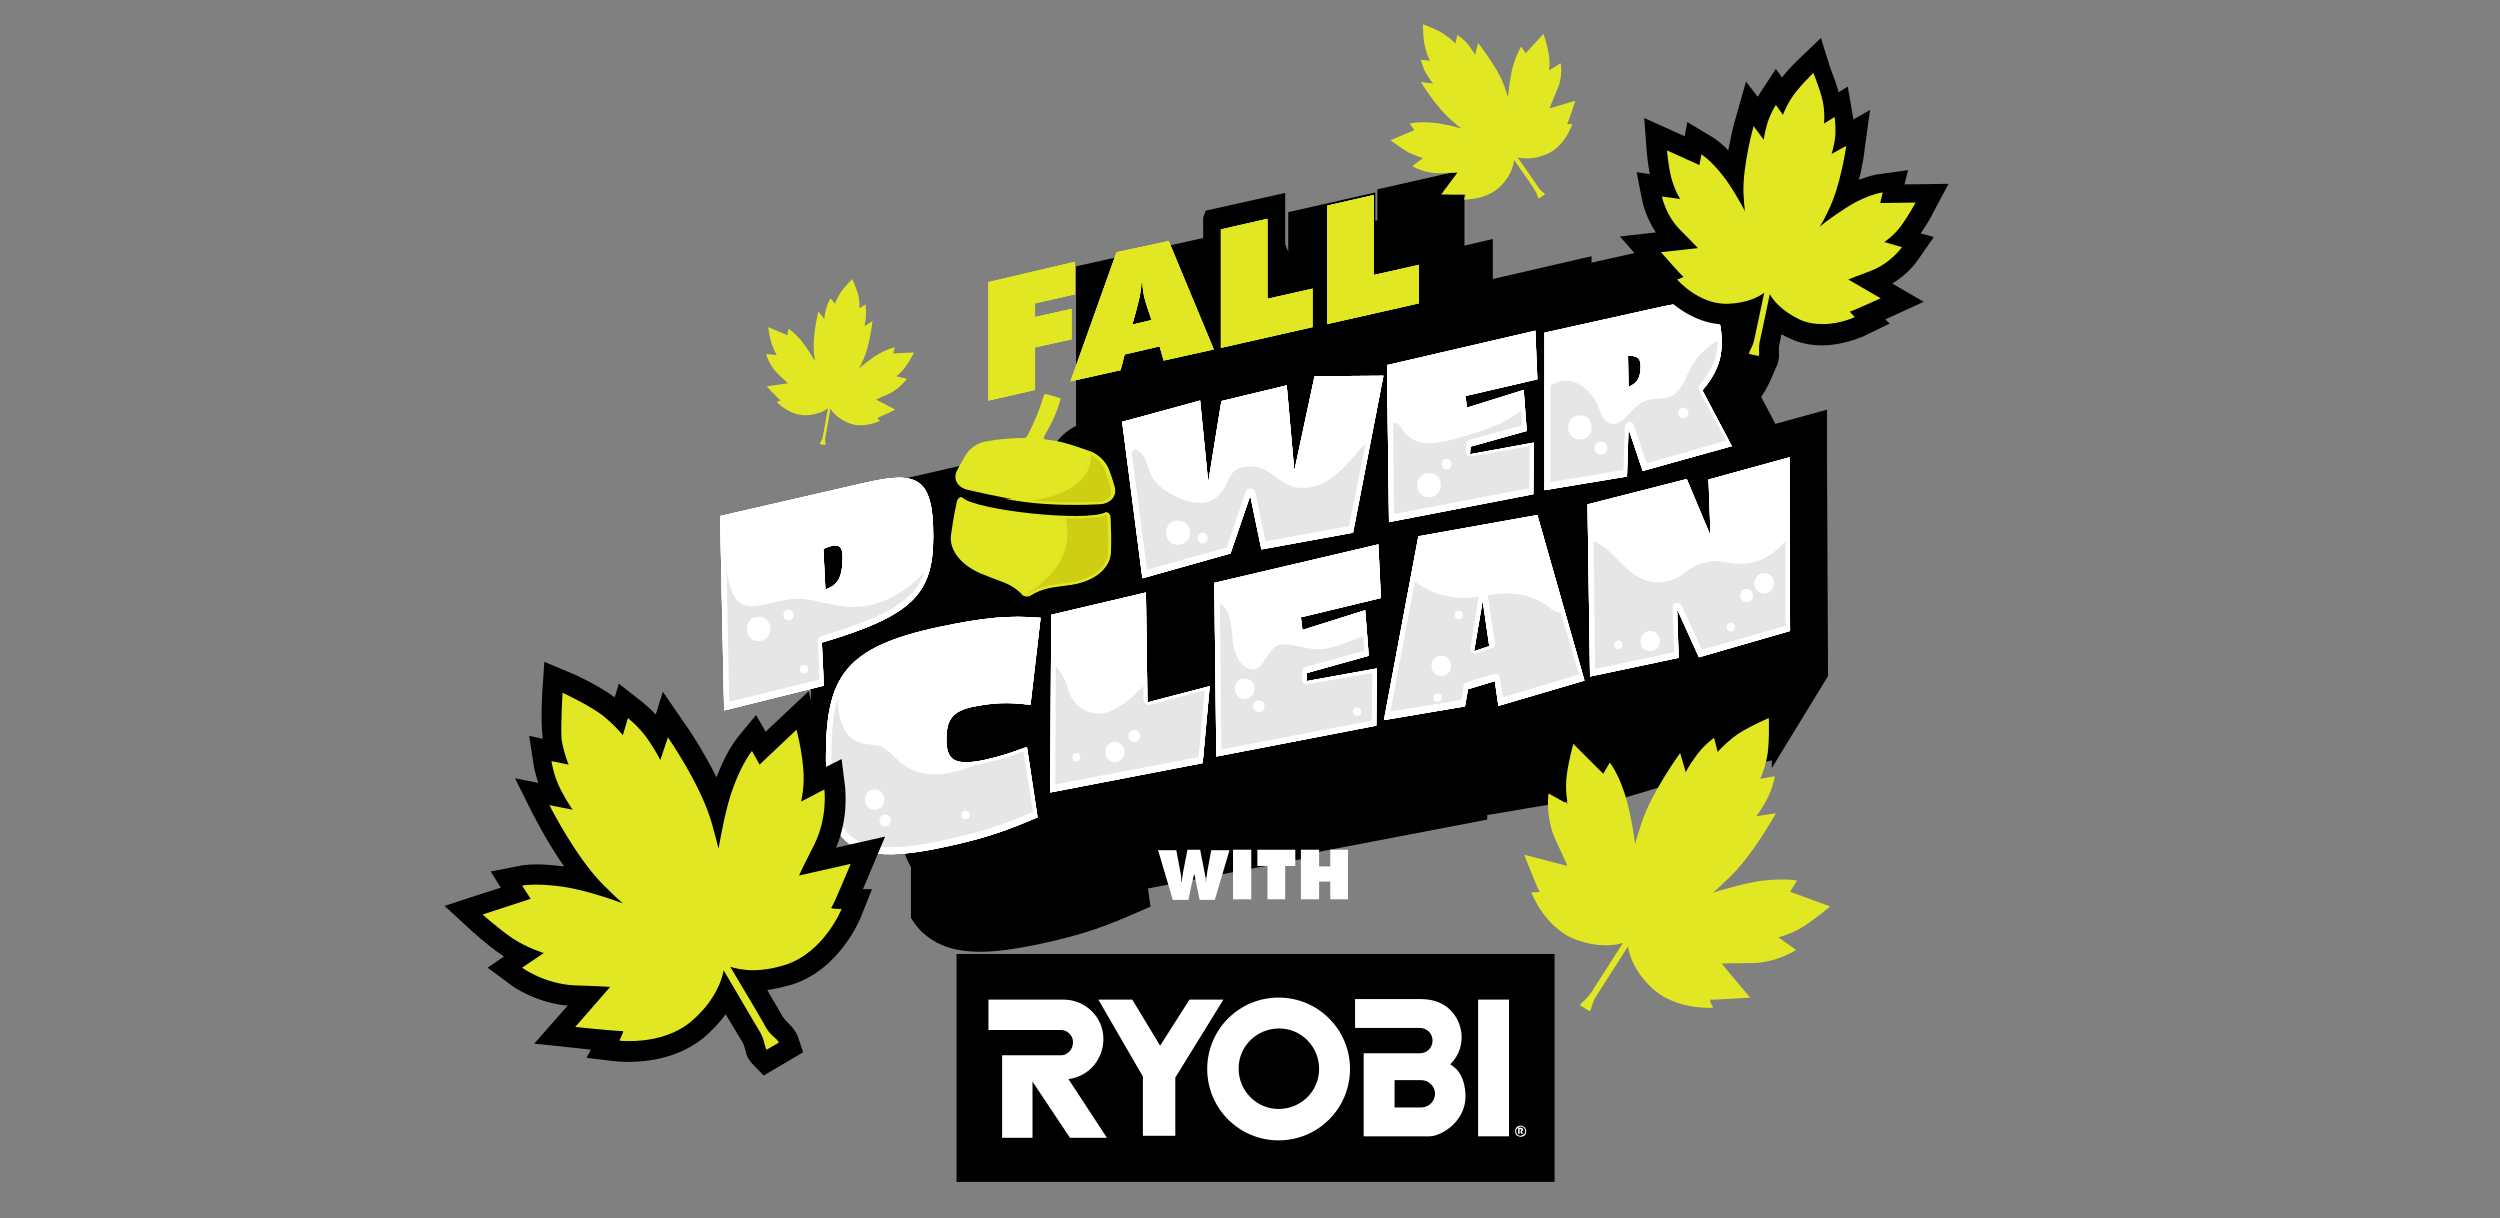 <?xml version="1.0" encoding="utf-8"?>
<!-- Generator: Adobe Illustrator 27.8.1, SVG Export Plug-In . SVG Version: 6.00 Build 0)  -->
<svg version="1.1" id="Layer_1" xmlns="http://www.w3.org/2000/svg" xmlns:xlink="http://www.w3.org/1999/xlink" x="0px" y="0px"
	 viewBox="0 0 493.7 240.6" style="enable-background:new 0 0 493.7 240.6;" xml:space="preserve">
<rect x="0" y="0" width="493.7" height="240.6" fill="#808080" stroke="none"/>
<style type="text/css">
	.st0{fill:#FFFFFF;}
	.st1{fill:#E1E723;}
	.st2{opacity:0.48;}
	.st3{fill:#CCCACC;}
	.st4{fill:none;}
	.st5{fill:#CECE15;}
	.st6{fill:#E0E621;}
</style>
<g id="Layer_1_00000098941773676498609100000018147647128769300624_">
</g>
<path d="M361,133.5L360.8,91l0,0v-0.1l0,0v-0.1l0,0v-0.1l0,0v-0.1l0,0v-0.1l0,0v-0.1l0,0v-0.1l0,0v-0.1l0,0v-0.1l0,0V90l0,0v-0.1
	l0,0v-0.1l0,0v-0.1l0,0v-0.1l0,0v-0.1l0,0v-0.1l0,0v-0.1l0,0v-0.1l0,0v-0.1l0,0V89l0,0v-0.1l0,0v-0.1l0,0v-0.1l0,0v-0.1l0,0v-0.1
	l0,0v-0.1l0,0v-0.1l0,0v-0.1l0,0v-0.1l0,0V88l0,0v-0.1l0,0v-0.1l0,0v-0.1l0,0v-0.1l0,0v-0.1l0,0v-0.1l0,0v-0.1l0,0v-0.1l0,0v-0.1
	l0,0V87l0,0v-0.1l0,0v-0.1l0,0v-0.1l0,0v-0.1l0,0v-0.1l0,0v-0.1l0,0v-0.1l0,0v-0.1l0,0v-0.1l0,0V86l0,0v-0.1l0,0v-0.1l0,0v-0.1l0,0
	v-0.1l0,0v-0.1l0,0v-0.1l0,0v-0.1l0,0v-0.1l0,0v-0.1l0,0V85l0,0v-0.1l0,0v-0.1l0,0v-0.1l0,0v-0.1l0,0v-0.1l0,0v-0.1l0,0v-0.1l0,0
	v-0.1l0,0v-0.1l0,0V84l0,0v-0.1l0,0v-0.1l0,0v-0.1l0,0v-0.1l0,0v-0.1l0,0v-0.1l0,0v-0.1l0,0v-0.1l0,0v-0.1l0,0V83l0,0v-0.1l0,0v-0.1
	l0,0v-0.1l0,0v-0.1l0,0v-0.1l0,0v-0.1l0,0v-0.1l0,0v-0.1l0,0v-0.1l0,0V82l0,0v-0.1l0,0v-0.1l0,0v-0.1l0,0v-0.1l0,0v-0.1l0,0v-0.1
	l0,0v-0.1l0,0v-0.1l0,0v-0.1l0,0V81l0,0v-0.1l-10.2,2.8l-2.8-5.3c2.1-3.1,3.1-6.2,3.1-9.7c0-2.5-0.2-5.4-1.7-7.8c0,0,0,0,0-0.1
	c0,0,0,0,0-0.1c0,0,0,0,0-0.1c0,0,0,0,0-0.1c0,0,0,0,0-0.1c0,0,0,0,0-0.1c0,0,0,0,0-0.1c0,0,0,0,0-0.1c0,0,0,0,0-0.1c0,0,0,0,0-0.1
	c0,0,0,0,0-0.1c0,0,0,0,0-0.1c0,0,0,0,0-0.1c0,0,0,0,0-0.1c0,0,0,0,0-0.1c0,0,0,0,0-0.1c0,0,0,0,0-0.1c0,0,0,0,0-0.1c0,0,0,0,0-0.1
	c0,0,0,0,0-0.1c0,0,0,0,0-0.1c0,0,0,0,0-0.1c0,0,0,0,0-0.1c0,0,0,0,0-0.1c0,0,0,0,0-0.1c0,0,0,0,0-0.1c0,0,0,0,0-0.1c0,0,0,0,0-0.1
	c0,0,0,0,0-0.1c0,0,0,0,0-0.1c0,0,0,0,0-0.1c0,0,0,0,0-0.1c0,0,0,0,0-0.1c0,0,0,0,0-0.1c0,0,0,0,0-0.1c0,0,0,0,0-0.1c0,0,0,0,0-0.1
	c0,0,0,0,0-0.1c0,0,0,0,0-0.1c0,0,0,0,0-0.1c0,0,0,0,0-0.1c0,0,0,0,0-0.1c0,0,0,0,0-0.1c0,0,0,0,0-0.1c0,0,0,0,0-0.1c0,0,0,0,0-0.1
	c0,0,0,0,0-0.1c0,0,0,0,0-0.1c0,0,0,0,0-0.1c0,0,0,0,0-0.1c0,0,0,0,0-0.1c0,0,0,0,0-0.1c0,0,0,0,0-0.1c0,0,0,0,0-0.1c0,0,0,0,0-0.1
	c0,0,0,0,0-0.1c0,0,0,0,0-0.1c0,0,0,0,0-0.1c0,0,0,0,0-0.1c0,0,0,0,0-0.1c0,0,0,0,0-0.1c0,0,0,0,0-0.1c0,0,0,0,0-0.1c0,0,0,0,0-0.1
	c0,0,0,0,0-0.1c0,0,0,0,0-0.1c0,0,0,0,0-0.1c0,0,0,0,0-0.1c0,0,0,0,0-0.1c0,0,0,0,0-0.1c0,0,0,0,0-0.1c0,0,0,0,0-0.1c0,0,0,0,0-0.1
	c0,0,0,0,0-0.1c0,0,0,0,0-0.1c0,0,0,0,0-0.1c0,0,0,0,0-0.1s0,0,0-0.1c0,0,0,0,0-0.1c0,0,0,0,0-0.1c0,0,0,0,0-0.1c0,0,0,0,0-0.1
	c0,0,0,0,0-0.1c0,0,0,0,0-0.1c0,0,0,0,0-0.1c0,0,0,0,0-0.1s0,0,0-0.1c0,0,0,0,0-0.1c0,0,0,0,0-0.1c0,0,0,0,0-0.1c0,0,0,0,0-0.1
	c0,0,0,0,0-0.1c0,0,0,0,0-0.1c0,0,0,0,0-0.1c0,0,0,0,0-0.1s0,0,0-0.1c0,0,0,0,0-0.1c0,0,0,0,0-0.1c0,0,0,0,0-0.1c0,0,0,0,0-0.1
	c-0.5-0.8-1.1-1.5-1.9-2.2c-3.6-2.9-8.7-2.2-13.3-1.2l-19.7,4.4l0,0l0,0v-0.1l0,0v-0.1l0,0v-0.1l0,0v-0.1l0,0v-0.1l0,0v-0.1l0,0
	v-0.1l0,0v-0.1l0,0V51l0,0v-0.1l0,0v-0.1l0,0v-0.1l0,0v-0.1l-19.5,4.5V43l0,0v-0.1l0,0v-0.1l0,0v-0.1l0,0v-0.1l0,0v-0.1l0,0v-0.1
	l0,0v-0.1l0,0v-0.1l0,0v-0.1l0,0V42l0,0v-0.1l0,0v-0.1l0,0v10.6l0,0v-0.1l0,0v-0.1l0,0v-0.1l0,0V52l0,0v-0.1l0,0v-0.1l0,0v-0.1l0,0
	v-0.1l0,0v-0.1l0,0v-0.1l0,0v-0.1l0,0v-0.1l0,0v-0.1l0,0V51l0,0v-0.1l0,0v-0.1l0,0v-0.1l0,0v0.7l0,0l0,0l0,0v-0.1l0,0v-0.1l0,0v-0.1
	l0,0V51l0,0v-0.1l0,0v-0.1l0,0v-0.1l0,0v-0.1l0,0v-0.1l0,0v-0.1l0,0v-0.1l0,0v-0.1l0,0v-0.1l0,0V50l0,0v-0.1l0,0v-0.1l0,0v-0.1l0,0
	v0.7l0,0l0,0l0,0v-0.1l0,0v-0.1l0,0v-0.1l0,0V50l0,0v-0.1l0,0v-0.1l0,0v-0.1l0,0v-0.1l0,0v-0.1l0,0v-0.1l0,0v-0.1l0,0v-0.1l0,0v-0.1
	l0,0V49l0,0v-0.1l0,0v-0.1l0,0v-0.1l0,0v0.7l0,0l0,0l0,0v-0.1l0,0v-0.1l0,0v-0.1l0,0V49l0,0v-0.1l0,0v-0.1l0,0v-0.1l0,0v-0.1l0,0
	v-0.1l0,0v-0.1l0,0v-0.1l0,0v-0.1l0,0v-0.1l0,0V48l0,0v-0.1l0,0v-0.1l0,0v-0.1l0,0v0.7l0,0l0,0l0,0v-0.1l0,0v-0.1l0,0v-0.1l0,0V48
	l0,0v-0.1l0,0v-0.1l0,0v-0.1l0,0v-0.1l0,0v-0.1l0,0v-0.1l0,0v-0.1l0,0v-0.1l-5.6,1.3v-9.7l0,0v-0.1l0,0v-0.1l0,0v-0.1l0,0v-0.1l0,0
	v-0.1l0,0v-0.1l0,0v-0.1l0,0V38l0,0v-0.1l0,0v-0.1l0,0v-0.1l0,0v-0.1l0,0v-0.1l0,0v-0.1l0,0v-0.1l0,0v1.1l0,0l0,0l0,0v-0.1l0,0v-0.1
	l0,0v-0.1l0,0V38l0,0v-0.1l0,0v-0.1l0,0v-0.1l0,0v-0.1l0,0v-0.1l0,0v-0.1l0,0v-0.1l0,0v-0.1l0,0v-0.1l0,0V37l0,0v-0.1l0,0v-0.1l0,0
	v-0.1l0,0v0.7l0,0l0,0l0,0v-0.1l0,0v-0.1l0,0v-0.1l0,0V37l0,0v-0.1l0,0v-0.1l0,0v-0.1l0,0v-0.1l0,0v-0.1l0,0v-0.1l0,0v-0.1l0,0v-0.1
	l0,0v-0.1l0,0V36l0,0v-0.1l0,0v-0.1l0,0v-0.1l0,0v0.7l0,0l0,0l0,0v-0.1l0,0v-0.1l0,0v-0.1l0,0V36l0,0v-0.1l0,0v-0.1l0,0v-0.1l0,0
	v-0.1l0,0v-0.1l0,0v-0.1l0,0v-0.1l0,0v-0.1l0,0v-0.1l0,0V35l0,0v-0.1l0,0v-0.1l0,0v-0.1l0,0v0.7l0,0v-0.1l0,0v-0.1l0,0v-0.1l0,0V35
	l0,0v-0.1l0,0v-0.1l0,0v-0.1l0,0v-0.1l0,0v-0.1l0,0v-0.1l0,0v-0.1l0,0v-0.1l0,0v-0.1l0,0V34l0,0v-0.1l0,0v-0.1l0,0v-0.1l0,0v0.7l0,0
	l0,0l0,0v-0.1l0,0v-0.1l0,0v-0.1l0,0V34l0,0v-0.1l0,0v-0.1l0,0v-0.1l0,0v-0.1l0,0v-0.1L272,37.4v6.1l-0.4,0.1l0,0v-0.1l0,0v-0.1l0,0
	v-0.1l0,0v-0.1l0,0v-0.1l0,0V43l0,0v-0.1l0,0v-0.1l0,0v-0.1l0,0v0.7l0,0l0,0l0,0v-0.1l0,0v-0.1l0,0v-0.1l0,0V43l0,0v-0.1l0,0v-0.1
	l0,0v-0.1l0,0v-0.1l0,0v-0.1l0,0v-0.1l0,0v-0.1l0,0v-0.1l0,0v-0.1l0,0V42l0,0v-0.1l0,0v-0.1l0,0v-0.1l0,0v0.7l0,0l0,0l0,0v-0.1l0,0
	v-0.1l0,0v-0.1l0,0V42l0,0v-0.1l0,0v-0.1l0,0v-0.1l0,0v-0.1l0,0v-0.1l0,0v-0.1l0,0v-0.1l0,0v-0.1l0,0v-0.1l0,0V41l0,0v-0.1l0,0v-0.1
	l0,0v-0.1l0,0v0.7l0,0l0,0l0,0v-0.1l0,0v-0.1l0,0v-0.1l0,0V41l0,0v-0.1l0,0v-0.1l0,0v-0.1l0,0v-0.1l0,0v-0.1l0,0v-0.1l0,0v-0.1l0,0
	v-0.1l0,0v-0.1l0,0V40l0,0v-0.1l0,0v-0.1l0,0v-0.1l0,0v0.7l0,0l0,0l0,0v-0.1l0,0v-0.1l0,0v-0.1l0,0V40l0,0v-0.1l0,0v-0.1l0,0v-0.1
	l0,0v-0.1l0,0v-0.1l0,0v-0.1l0,0v-0.1l0,0v-0.1l0,0v-0.1l0,0V39l0,0v-0.1l0,0v-0.1l0,0v-0.1l0,0v0.7l0,0l0,0l0,0v-0.1l0,0v-0.1l0,0
	v-0.1l0,0V39l0,0v-0.1l0,0v-0.1l0,0v-0.1l0,0v-0.1l0,0v-0.1l0,0v-0.1l0,0v-0.1l0,0v-0.1l0,0v-0.1l0,0V38l-17.2,3.9v7.8l-0.6-1.5l0,0
	v-0.1l0,0V48l0,0v-0.1l0,0v-0.1l0,0v-0.1l0,0v-0.1l0,0v-0.1l0,0v-0.1l0,0v-0.1l0,0v-0.1l0,0v-0.1l0,0V47l0,0v-0.1l0,0v-0.1l0,0v-0.1
	l0,0v-0.1l0,0v-0.1l0,0v-0.1l0,0v-0.1l0,0v-0.1l0,0v-0.1l0,0V46l0,0v-0.1l0,0v-0.1l0,0v-0.1l0,0v-0.1l0,0v-0.1l0,0v-0.1l0,0v-0.1
	l0,0v-0.1l0,0v-0.1l0,0V45l0,0v-0.1l0,0v-0.1l0,0v-0.1l0,0v-0.1l0,0v-0.1l0,0v-0.1l0,0v-0.1l0,0v-0.1l0,0v-0.1l0,0V44l0,0v-0.1l0,0
	v-0.1l0,0v-0.1l0,0v-0.1l0,0v-0.1l0,0v-0.1l0,0v-0.1l0,0v-0.1l0,0v-0.1l0,0V43l0,0v-0.1l0,0v-0.1l0,0v-0.1l0,0v-0.1l0,0v-0.1l0,0
	v-0.1l0,0v-0.1l0,0v-0.1l0,0v-0.1l0,0V42l0,0v-0.1l0,0v-0.1l0,0v-0.1l0,0v-0.1l0,0v-0.1l0,0v-0.1l0,0v-0.1l0,0v-0.1l0,0v-0.1l0,0V41
	l0,0v-0.1l0,0v-0.1l0,0v-0.1l0,0v-0.1l0,0v-0.1l0,0v-0.1l0,0v-0.1l0,0v-0.1l0,0v-0.1l0,0V40l0,0v-0.1l0,0v-0.1l0,0v-0.1l0,0v-0.1
	l0,0v-0.1l0,0v-0.1l0,0v-0.1l0,0v-0.1l0,0v-0.1l0,0V39l0,0v-0.1l0,0v-0.1l0,0v-0.1l0,0v-0.1l0,0v-0.1l0,0v-0.1l0,0v-0.1l0,0v-0.1
	l0,0v-0.1l-15.7,3.5l-0.5,1.4v-0.1l0,0v-0.1l0,0v-0.1l0,0v-0.1l0,0v-0.1l0,0v-0.1l0,0v-0.1l0,0v-0.1l0,0v-0.1l0,0V42l0,0v-0.1l0,0
	v-0.1l0,0v-0.1l0,0v-0.1l0,0v-0.1l0,0v-0.1l0,0v6l0,0l0,0l0,0v-0.1l0,0v-0.1l0,0v-0.1l0,0V47l-25.1,5.6v31.5
	c-1.8,0.9-3.4,2.3-4.4,4.1c-0.6,1.2-1,1.8-1.6,2.9c-0.3,0.6-0.5,1.2-0.7,1.8c-0.1-0.1-0.3-0.3-0.4-0.4c-3.8-3-9-2.1-14.5-0.8
	l-31.5,7.2l0.9,46.7l0,0v0.1l0,0v0.1l0,0v0.1l0,0v0.1l0,0v0.1l0,0v0.1l0,0v0.1l0,0v0.1l0,0v0.1l0,0v0.1l0,0v0.1l0,0v0.1l0,0v0.1l0,0
	v0.1l0,0v0.1l0,0v0.1l0,0v0.1l0,0v0.1l0,0v0.1l0,0v0.1l0,0v0.1l0,0v0.1l0,0v0.1l0,0v0.1l0,0v0.1l0,0v0.1l0,0v0.1l0,0v0.1l0,0v0.1
	l0,0v0.1l0,0v0.1l0,0v0.1l0,0v0.1l0,0v0.1l0,0v0.1l0,0v0.1l0,0v0.1l0,0v0.1l0,0v0.1l0,0v0.1l0,0v0.1l0,0v0.1l0,0v0.1l0,0v0.1l0,0
	v0.1l0,0v0.1l0,0v0.1l0,0v0.1l0,0v0.1l0,0v0.1l0,0v0.1l0,0v0.1l0,0v0.1l0,0v0.1l0,0v0.1l0,0v0.1l0,0v0.1l0,0v0.1l0,0v0.1l0,0v0.1
	l0,0v0.1l0,0v0.1l0,0v0.1l0,0v0.1l0,0v0.1l0,0v0.1l0,0v0.1l0,0v0.1l0,0v0.1l0,0v0.1l0,0v0.1l0,0v0.1l0,0v0.1l0,0v0.1l0,0v0.1l0,0
	v0.1l0,0v0.1l0,0v0.1l0,0v0.1l0,0v0.1l0,0v0.1l0,0v0.1l0,0v0.1l0,0v0.1l0,0v0.1l0,0v0.1l0,0v0.1l0,0v0.1l0,0v0.1l0,0v0.1l0,0v0.1
	l0,0v0.1l0,0v0.1l0,0v0.1l0,0v0.1l0,0v0.1l0,0v0.1l0,0v0.1l0,0v0.1l0,0v0.1l0,0v0.1l16.8-4.2c0,1-0.1,2.1-0.1,3.2
	c0,7.1,0.6,12.6,2.9,16.5c0,0,0,0,0,0.1c0,0,0,0,0,0.1c0,0,0,0,0,0.1c0,0,0,0,0,0.1c0,0,0,0,0,0.1c0,0,0,0,0,0.1c0,0,0,0,0,0.1
	c0,0,0,0,0,0.1c0,0,0,0,0,0.1c0,0,0,0,0,0.1c0,0,0,0,0,0.1c0,0,0,0,0,0.1c0,0,0,0,0,0.1c0,0,0,0,0,0.1c0,0,0,0,0,0.1c0,0,0,0,0,0.1
	c0,0,0,0,0,0.1c0,0,0,0,0,0.1c0,0,0,0,0,0.1c0,0,0,0,0,0.1c0,0,0,0,0,0.1c0,0,0,0,0,0.1c0,0,0,0,0,0.1c0,0,0,0,0,0.1c0,0,0,0,0,0.1
	c0,0,0,0,0,0.1c0,0,0,0,0,0.1c0,0,0,0,0,0.1c0,0,0,0,0,0.1c0,0,0,0,0,0.1c0,0,0,0,0,0.1c0,0,0,0,0,0.1c0,0,0,0,0,0.1c0,0,0,0,0,0.1
	c0,0,0,0,0,0.1c0,0,0,0,0,0.1c0,0,0,0,0,0.1c0,0,0,0,0,0.1c0,0,0,0,0,0.1c0,0,0,0,0,0.1c0,0,0,0,0,0.1c0,0,0,0,0,0.1c0,0,0,0,0,0.1
	c0,0,0,0,0,0.1c0,0,0,0,0,0.1c0,0,0,0,0,0.1c0,0,0,0,0,0.1c0,0,0,0,0,0.1c0,0,0,0,0,0.1c0,0,0,0,0,0.1c0,0,0,0,0,0.1c0,0,0,0,0,0.1
	c0,0,0,0,0,0.1s0,0,0,0.1c0,0,0,0,0,0.1c0,0,0,0,0,0.1c0,0,0,0,0,0.1c0,0,0,0,0,0.1c0,0,0,0,0,0.1c0,0,0,0,0,0.1c0,0,0,0,0,0.1
	c0,0,0,0,0,0.1s0,0,0,0.1c0,0,0,0,0,0.1c0,0,0,0,0,0.1c0,0,0,0,0,0.1c0,0,0,0,0,0.1c0,0,0,0,0,0.1c0,0,0,0,0,0.1c0,0,0,0,0,0.1
	c0,0,0,0,0,0.1s0,0,0,0.1c0,0,0,0,0,0.1c0,0,0,0,0,0.1c0,0,0,0,0,0.1c0,0,0,0,0,0.1c0,0,0,0,0,0.1c0,0,0,0,0,0.1c0,0,0,0,0,0.1
	c0,0,0,0,0,0.1s0,0,0,0.1c0,0,0,0,0,0.1c0,0,0,0,0,0.1c0,0,0,0,0,0.1c0,0,0,0,0,0.1c0,0,0,0,0,0.1c0,0,0,0,0,0.1c0,0,0,0,0,0.1
	c0,0,0,0,0,0.1s0,0,0,0.1c0,0,0,0,0,0.1c0,0,0,0,0,0.1c0,0,0,0,0,0.1c0,0,0,0,0,0.1c0,0,0,0,0,0.1c0,0,0,0,0,0.1c0,0,0,0,0,0.1
	c0,0,0,0,0,0.1c0,0,0,0,0,0.1c0,0,0,0,0,0.1c0.8,1.3,1.7,2.5,3,3.5c2.6,2.1,6,3.2,10.6,3.2c3.1,0,6.8-0.5,11.2-1.4
	c9.5-2,14-3.8,19.7-6.3l2.8-1.2l-0.5-3.6l32.4-6.2l0.1-0.8l34.5-6.6v-0.9l16-2.7l0,0l0,0v0.1l0,0v0.1l0,0v0.1l0,0v0.1l0,0v0.1l0,0
	v0.1l0,0v0.1l0,0v0.1l0,0v0.1l0,0v0.1l0,0v0.1l0,0v0.1l0,0v0.1l0,0v0.1l0,0v0.1l0,0v0.1l0,0v0.1l0,0v0.1l0,0v0.1l0,0v0.1l0,0v0.1
	l0,0v0.1l0,0v0.1l0,0v0.1l0,0v0.1l0,0v0.1l25.1-7.5l0,0l15.1-3.2l0,0l0,0v0.1l0,0v0.1l0,0v0.1l0,0v0.1l0,0v0.1l0,0v0.1l0,0v0.1l0,0
	v0.1l0,0v0.1l0,0v0.1l0,0v0.1l0,0v0.1l0,0v0.1l0,0v0.1l0,0v0.1L361,133.5z"/>
<g>
	<path class="st0" d="M162.3,126.9l0.4,8.5l-19.7,4.9l-0.8-38.4l28.3-6.5c10.5-2.4,13.8-1.5,13.8,10.6
		C184.3,117.3,180.2,121.6,162.3,126.9z M162.6,108.4l0.4,8c2.4-0.8,3.4-2.3,3.4-6.4C166.4,107.3,165.1,107.3,162.6,108.4z"/>
	<path class="st0" d="M267.2,105.2l-18.1,3.3l-2.2-10.6l-3.9,11.4l-17.4,4.9l-4-30.9l15.4-4.2l1.6,16.2l2.6-16.1l12.9-3.1l1.5,16.9
		l4-18.7l13.6-0.1L267.2,105.2z"/>
	<path class="st0" d="M289.4,78.2l0.3,2.3l11.2-3.5l0.6,8.1l-11.1,3.1l-0.1,1.5l12.6-2.3l-0.1,10.2l-28.5,5.5l-0.4-31l29.3-6.8
		l0.4,9.6L289.4,78.2z"/>
	<path class="st0" d="M324.4,93l-2.8-8.3l-0.3,9.4L305,96.8V65.7l23-5.1c9.9-2.2,12,0.4,12,7.2c0,3.3-1.1,6.1-3.8,9.3l5.8,11
		L324.4,93z M321.5,70.3l0.1,6.1c1.4-0.6,2.4-1.4,2.4-4.1C324,70.5,323,70.2,321.5,70.3z"/>
	<path class="st0" d="M203.5,139.2c-4.6-0.6-7.5-0.4-11.5,0.4c-4,0.9-5.1,2.6-5.1,6.4c0,4,1.4,5.3,7.4,4.1c3.6-0.8,5.5-1.5,8.5-2.6
		l2.1,13.9c-5.6,2.4-9.9,4.1-19,6c-19.9,4.2-22.8-1.8-22.8-17.8c0-15.9,3.6-21.8,22.4-25.8c9-1.9,13.9-2.3,20-1.8L203.5,139.2z"/>
	<path class="st0" d="M237.5,150.7l-30.1,5.8l0.2-35.1l18.7-4.4l0.3,21.7l12.3-3.2L237.5,150.7z"/>
	<path class="st0" d="M256.9,121.9l0.3,2.5l12.4-3.9l0.7,9l-12.2,3.4l-0.1,1.6l13.9-2.5l-0.1,11.3l-31.6,6.1l-0.4-34.3l32.4-7.6
		l0.5,10.6L256.9,121.9z"/>
	<path class="st0" d="M295.9,139.4l-0.7-4.9l-5.3,1.6l-0.6,3.4l-16,2.7l6.8-36.3l23.5-4.2l9.3,32.7L295.9,139.4z M292.8,118.6
		l-1.7,10l3-1L292.8,118.6z"/>
	<path class="st0" d="M335.5,129.8l-4.3-9.5l0.3,9.6l-17.5,3.7l-0.5-34l19.6-5l4.7,11.2l-0.4-11.1l16-4.4l0.1,34.3L335.5,129.8z"/>
</g>
<g>
	<path class="st0" d="M162.3,126.9l0.4,8.5l-19.7,4.9l-0.8-38.4l28.3-6.5c10.5-2.4,13.8-1.5,13.8,10.6
		C184.3,117.3,180.2,121.6,162.3,126.9z M162.6,108.4l0.4,8c2.4-0.8,3.4-2.3,3.4-6.4C166.4,107.3,165.1,107.3,162.6,108.4z"/>
	<path class="st0" d="M267.2,105.2l-18.1,3.3l-2.2-10.6l-3.9,11.4l-17.4,4.9l-4-30.9l15.4-4.2l1.6,16.2l2.6-16.1l12.9-3.1l1.5,16.9
		l4-18.7l13.6-0.1L267.2,105.2z"/>
	<path class="st0" d="M289.4,78.2l0.3,2.3l11.2-3.5l0.6,8.1l-11.1,3.1l-0.1,1.5l12.6-2.3l-0.1,10.2l-28.5,5.5l-0.4-31l29.3-6.8
		l0.4,9.6L289.4,78.2z"/>
	<path class="st0" d="M324.4,93l-2.8-8.3l-0.3,9.4L305,96.8V65.7l23-5.1c9.9-2.2,12,0.4,12,7.2c0,3.3-1.1,6.1-3.8,9.3l5.8,11
		L324.4,93z M321.5,70.3l0.1,6.1c1.4-0.6,2.4-1.4,2.4-4.1C324,70.5,323,70.2,321.5,70.3z"/>
	<path class="st0" d="M203.5,139.2c-4.6-0.6-7.5-0.4-11.5,0.4c-4,0.9-5.1,2.6-5.1,6.4c0,4,1.4,5.3,7.4,4.1c3.6-0.8,5.5-1.5,8.5-2.6
		l2.1,13.9c-5.6,2.4-9.9,4.1-19,6c-19.9,4.2-22.8-1.8-22.8-17.8c0-15.9,3.6-21.8,22.4-25.8c9-1.9,13.9-2.3,20-1.8L203.5,139.2z"/>
	<path class="st0" d="M237.5,150.7l-30.1,5.8l0.2-35.1l18.7-4.4l0.3,21.7l12.3-3.2L237.5,150.7z"/>
	<path class="st0" d="M256.9,121.9l0.3,2.5l12.4-3.9l0.7,9l-12.2,3.4l-0.1,1.6l13.9-2.5l-0.1,11.3l-31.6,6.1l-0.4-34.3l32.4-7.6
		l0.5,10.6L256.9,121.9z"/>
	<path class="st0" d="M295.9,139.4l-0.7-4.9l-5.3,1.6l-0.6,3.4l-16,2.7l6.8-36.3l23.5-4.2l9.3,32.7L295.9,139.4z M292.8,118.6
		l-1.7,10l3-1L292.8,118.6z"/>
	<path class="st0" d="M335.5,129.8l-4.3-9.5l0.3,9.6l-17.5,3.7l-0.5-34l19.6-5l4.7,11.2l-0.4-11.1l16-4.4l0.1,34.3L335.5,129.8z"/>
</g>
<g>
	<path class="st0" d="M162.3,126.9l0.4,8.5l-19.7,4.9l-0.8-38.4l28.3-6.5c10.5-2.4,13.8-1.5,13.8,10.6
		C184.3,117.3,180.2,121.6,162.3,126.9z M162.6,108.4l0.4,8c2.4-0.8,3.4-2.3,3.4-6.4C166.4,107.3,165.1,107.3,162.6,108.4z"/>
	<path class="st0" d="M267.2,105.2l-18.1,3.3l-2.2-10.6l-3.9,11.4l-17.4,4.9l-4-30.9l15.4-4.2l1.6,16.2l2.6-16.1l12.9-3.1l1.5,16.9
		l4-18.7l13.6-0.1L267.2,105.2z"/>
	<path class="st0" d="M289.4,78.2l0.3,2.3l11.2-3.5l0.6,8.1l-11.1,3.1l-0.1,1.5l12.6-2.3l-0.1,10.2l-28.5,5.5l-0.4-31l29.3-6.8
		l0.4,9.6L289.4,78.2z"/>
	<path class="st0" d="M324.4,93l-2.8-8.3l-0.3,9.4L305,96.8V65.7l23-5.1c9.9-2.2,12,0.4,12,7.2c0,3.3-1.1,6.1-3.8,9.3l5.8,11
		L324.4,93z M321.5,70.3l0.1,6.1c1.4-0.6,2.4-1.4,2.4-4.1C324,70.5,323,70.2,321.5,70.3z"/>
	<path class="st0" d="M203.5,139.2c-4.6-0.6-7.5-0.4-11.5,0.4c-4,0.9-5.1,2.6-5.1,6.4c0,4,1.4,5.3,7.4,4.1c3.6-0.8,5.5-1.5,8.5-2.6
		l2.1,13.9c-5.6,2.4-9.9,4.1-19,6c-19.9,4.2-22.8-1.8-22.8-17.8c0-15.9,3.6-21.8,22.4-25.8c9-1.9,13.9-2.3,20-1.8L203.5,139.2z"/>
	<path class="st0" d="M237.5,150.7l-30.1,5.8l0.2-35.1l18.7-4.4l0.3,21.7l12.3-3.2L237.5,150.7z"/>
	<path class="st0" d="M256.9,121.9l0.3,2.5l12.4-3.9l0.7,9l-12.2,3.4l-0.1,1.6l13.9-2.5l-0.1,11.3l-31.6,6.1l-0.4-34.3l32.4-7.6
		l0.5,10.6L256.9,121.9z"/>
	<path class="st0" d="M295.9,139.4l-0.7-4.9l-5.3,1.6l-0.6,3.4l-16,2.7l6.8-36.3l23.5-4.2l9.3,32.7L295.9,139.4z M292.8,118.6
		l-1.7,10l3-1L292.8,118.6z"/>
	<path class="st0" d="M335.5,129.8l-4.3-9.5l0.3,9.6l-17.5,3.7l-0.5-34l19.6-5l4.7,11.2l-0.4-11.1l16-4.4l0.1,34.3L335.5,129.8z"/>
</g>
<g>
	<path class="st0" d="M162.3,126.9l0.4,8.5l-19.7,4.9l-0.8-38.4l28.3-6.5c10.5-2.4,13.8-1.5,13.8,10.6
		C184.3,117.3,180.2,121.6,162.3,126.9z M162.6,108.4l0.4,8c2.4-0.8,3.4-2.3,3.4-6.4C166.4,107.3,165.1,107.3,162.6,108.4z"/>
	<path class="st0" d="M267.2,105.2l-18.1,3.3l-2.2-10.6l-3.9,11.4l-17.4,4.9l-4-30.9l15.4-4.2l1.6,16.2l2.6-16.1l12.9-3.1l1.5,16.9
		l4-18.7l13.6-0.1L267.2,105.2z"/>
	<path class="st0" d="M289.4,78.2l0.3,2.3l11.2-3.5l0.6,8.1l-11.1,3.1l-0.1,1.5l12.6-2.3l-0.1,10.2l-28.5,5.5l-0.4-31l29.3-6.8
		l0.4,9.6L289.4,78.2z"/>
	<path class="st0" d="M324.4,93l-2.8-8.3l-0.3,9.4L305,96.8V65.7l23-5.1c9.9-2.2,12,0.4,12,7.2c0,3.3-1.1,6.1-3.8,9.3l5.8,11
		L324.4,93z M321.5,70.3l0.1,6.1c1.4-0.6,2.4-1.4,2.4-4.1C324,70.5,323,70.2,321.5,70.3z"/>
	<path class="st0" d="M203.5,139.2c-4.6-0.6-7.5-0.4-11.5,0.4c-4,0.9-5.1,2.6-5.1,6.4c0,4,1.4,5.3,7.4,4.1c3.6-0.8,5.5-1.5,8.5-2.6
		l2.1,13.9c-5.6,2.4-9.9,4.1-19,6c-19.9,4.2-22.8-1.8-22.8-17.8c0-15.9,3.6-21.8,22.4-25.8c9-1.9,13.9-2.3,20-1.8L203.5,139.2z"/>
	<path class="st0" d="M237.5,150.7l-30.1,5.8l0.2-35.1l18.7-4.4l0.3,21.7l12.3-3.2L237.5,150.7z"/>
	<path class="st0" d="M256.9,121.9l0.3,2.5l12.4-3.9l0.7,9l-12.2,3.4l-0.1,1.6l13.9-2.5l-0.1,11.3l-31.6,6.1l-0.4-34.3l32.4-7.6
		l0.5,10.6L256.9,121.9z"/>
	<path class="st0" d="M295.9,139.4l-0.7-4.9l-5.3,1.6l-0.6,3.4l-16,2.7l6.8-36.3l23.5-4.2l9.3,32.7L295.9,139.4z M292.8,118.6
		l-1.7,10l3-1L292.8,118.6z"/>
	<path class="st0" d="M335.5,129.8l-4.3-9.5l0.3,9.6l-17.5,3.7l-0.5-34l19.6-5l4.7,11.2l-0.4-11.1l16-4.4l0.1,34.3L335.5,129.8z"/>
</g>
<g>
	<path class="st1" d="M212.3,51.7v6.4l-7.9,1.8v2.7l7.2-1.6v6l-7.2,1.6V77l-9.2,2.1V55.7L212.3,51.7z"/>
	<path class="st1" d="M230.8,47.6l8.9,21.4l-9.9,2.2l-0.8-2.8l-6.9,1.6l-0.8,3.1l-9.9,2.2l9.1-25.5L230.8,47.6z M226.6,60.8
		c-0.4-1.2-0.9-2.7-1-4.9h-0.2c-0.1,2.3-0.7,4.1-1,5.4l-0.8,2.8l3.8-0.9L226.6,60.8z"/>
	<path class="st1" d="M250.3,43.2V59l8.9-2v7.6l-18.1,4.1V45.3L250.3,43.2z"/>
	<path class="st1" d="M271.3,38.5v15.8l8.9-2v7.6L262.1,64V40.6L271.3,38.5z"/>
</g>
<g class="st2">
	<path class="st3" d="M177.6,117.1c-9.4,5.8-15.3,0.5-21.2,1.2c-6.2,0.8-10.2,3.7-12.1-2.2c-0.4-1.1-0.6-2.3-0.8-3.4l0.5,25.9
		l17.8-4.4l-0.3-7.7c0-0.4,0.3-0.8,0.7-0.9c13.3-3.9,18.6-7.3,20.4-12.8C181.2,114.5,179.5,116,177.6,117.1z M149.8,126.6
		c-3.1,0-3.1-4.8,0-4.8C152.9,121.8,152.9,126.6,149.8,126.6z M155.7,122.5c-1.3,0-1.3-2.1,0-2.1
		C157.1,120.4,157.1,122.5,155.7,122.5z M158.8,133c-1.1,0-1.1-1.7,0-1.7C159.9,131.4,159.9,133,158.8,133z"/>
	<path class="st3" d="M256.3,96.3c-3.4-0.3-5.6-4.2-9-4.2c-5.8-0.1-3.8,4-7.5,6.4c-3.7,2.5-10.7-1.4-12.3-4.3
		c-1.1-2.1-1.2-5-3.5-5.5c-0.2,0.2-0.3,0.4-0.5,0.7l3,23.1l15.8-4.4l3.7-11c0.1-0.4,0.5-0.6,0.9-0.6c0,0,0,0,0.1,0
		c0.4,0,0.8,0.3,0.9,0.7l2,9.7l16.5-3l3.3-16.4C266.4,90.9,262.9,96.9,256.3,96.3z M232.6,107.6c-3.1,0-3.1-4.8,0-4.8
		C235.8,102.8,235.8,107.6,232.6,107.6z M237.5,107.3c-1.3,0-1.3-2.1,0-2.1C238.8,105.2,238.8,107.3,237.5,107.3z"/>
	<path class="st3" d="M290.6,90.1c-0.1,0-0.1,0-0.2,0c-0.2,0-0.5-0.1-0.6-0.2c-0.2-0.2-0.3-0.5-0.3-0.8l0.1-1.5
		c0-0.4,0.3-0.7,0.7-0.8l10.3-2.8l-0.2-2.9c-3.6,2.9-8.3,4.2-12.8,5.5c-2.3,0.6-4.8,1.3-7.2,0.7c-1.6-0.4-3-1.5-3.7-2.9
		c-0.3-0.6-0.9-0.9-1.6-0.9l0.2,18l26.7-5.1l0.1-8.3L290.6,90.1z M282.2,98.2c-3.1,0-3.1-4.8,0-4.8S285.3,98.2,282.2,98.2z
		 M285.7,92.7c-1.3,0-1.3-2.1,0-2.1C287,90.6,287,92.7,285.7,92.7z"/>
	<path class="st3" d="M335.5,77c-0.2-0.3-0.1-0.7,0.1-1c2.6-3,3.6-5.5,3.6-8.7c-2.2,1.2-4.1,3.1-5.3,5.3c-1.1,2.1-1.8,4.7-4,5.7
		c-1.7,0.7-3.7,0.2-5.3,1c-2.6,1.2-4.3,5.4-6.9,4.2c-1.2-0.5-1.6-1.9-2-3.1c-1.2-2.9-3.9-5.5-7-5.2c-0.9,0.1-1.7,0.4-2.5,0.9v19.1
		l14.4-2.4l0.3-8.6c0-0.5,0.4-0.8,0.8-0.9h0.1c0.4,0,0.8,0.3,0.9,0.7l2.5,7.5l15.7-4.5L335.5,77z M312,86.8c-3.1,0-3.1-4.8,0-4.8
		C315.1,82,315.1,86.8,312,86.8z M316.1,89.8c-1.6,0-1.6-2.6,0-2.6C317.8,87.3,317.8,89.8,316.1,89.8z M332.4,82.6
		c-1.3,0-1.3-2.1,0-2.1C333.8,80.6,333.8,82.6,332.4,82.6z"/>
	<path class="st3" d="M202.1,148.4c-2.4,0.9-4.4,1.6-7.6,2.3c-0.7,0.2-1.3,0.3-1.9,0.3c-0.4,0.2-0.8,0.4-1.2,0.5
		c-4.3,1.8-9.7,2.2-13.3-0.7c-1.4-1.1-2.4-2.6-4-3.3c-1.4-0.6-3.1-0.4-4.5-0.9c-3.2-1.2-4.1-5.1-4.2-8.7c-0.9,3.1-1.2,6.8-1.2,11.3
		c0,12.5,1.7,18.1,11.6,18.1c2.7,0,6-0.4,10.1-1.3c8.7-1.8,13-3.5,18.1-5.7L202.1,148.4z M172.7,155.9c2.6,0,2.6,4,0,4
		C170.2,159.8,170.2,155.9,172.7,155.9z M174.8,163.2c-1.5,0-1.5-2.3,0-2.3C176.3,160.8,176.3,163.2,174.8,163.2z M190.7,161.8
		c-1.1,0-1.1-1.7,0-1.7S191.8,161.8,190.7,161.8z"/>
	<path class="st3" d="M227,139.2c-0.1,0-0.2,0-0.2,0c-0.2,0-0.4-0.1-0.6-0.2c-0.2-0.2-0.4-0.5-0.4-0.7v-2.8
		c-0.7,0.7-1.5,1.5-2.3,2.2c-1.1,1-2.3,1.8-3.7,2.5c-3.6,1.9-7.8-0.2-8.9-4.1c-0.4-1.7-1.2-3.2-2.4-4.5l-0.1,23.3l28.3-5.4l1.2-13.2
		L227,139.2z M212.6,150.4c-1.1,0-1.1-1.7,0-1.7C213.6,148.7,213.6,150.4,212.6,150.4z M220.2,150.5c-2.6,0-2.6-4,0-4
		C222.7,146.5,222.7,150.5,220.2,150.5z M224,146.5c-1.5,0-1.5-2.3,0-2.3S225.5,146.5,224,146.5z"/>
	<path class="st3" d="M258.2,135.1c-0.1,0-0.1,0-0.2,0c-0.2,0-0.5-0.1-0.6-0.2c-0.2-0.2-0.3-0.5-0.3-0.8l0.1-1.6
		c0-0.4,0.3-0.7,0.7-0.8l11.5-3.2l-0.2-2.9c-2.9,1.1-5,2.2-8.2,2.6c-2.5,0.3-6-1.4-8.5-0.8c-2,0.5-3.1,5.1-5.2,4.8
		c-2.6-0.3-3.7-3.5-3.9-6.1s-0.4-5.6-2.5-7l0.3,28.9l29.7-5.7l0.1-9.4L258.2,135.1z M245.8,138c-2.6,0-2.6-4,0-4
		S248.4,138,245.8,138z M248.6,140.6c-1.5,0-1.5-2.3,0-2.3S250.1,140.6,248.6,140.6z M268,141.4c-1.1,0-1.1-1.7,0-1.7
		C269.1,139.7,269.1,141.4,268,141.4z"/>
	<path class="st3" d="M308.3,121.1c-0.2,0-0.5-0.1-0.7-0.2c-0.6-0.2-1.2-0.5-1.7-1c-3.6-2.8-7.9-3.1-12.2-2.3
		c0.1,0.1,0.1,0.2,0.2,0.4l1.3,9c0.1,0.5-0.2,0.9-0.6,1l-3,1c-0.1,0-0.2,0-0.3,0c-0.2,0-0.4-0.1-0.6-0.2c-0.3-0.2-0.4-0.5-0.3-0.9
		l1.6-10c0,0,0,0,0-0.1c-4.4,0.8-8.8-0.2-12.4-2.8c-0.1,0-0.1-0.1-0.2-0.1l-4.8,25.6l14-2.3l0.4-2.7c0.1-0.4,0.3-0.7,0.7-0.8
		l5.3-1.6c0.1,0,0.2,0,0.3,0c0.2,0,0.4,0,0.5,0.1c0.2,0.2,0.4,0.4,0.4,0.7l0.6,3.8l15-4.5L308.3,121.1z M283.9,138.6
		c-1.1,0-1.1-1.7,0-1.7S285,138.6,283.9,138.6z M284.6,133.5c-2.6,0-2.5-4,0-4C287.2,129.5,287.2,133.5,284.6,133.5z M288.1,122.3
		c-1.1,0-1.1-1.7,0-1.7S289.2,122.3,288.1,122.3z"/>
	<path class="st3" d="M352.6,106.8c-3.8,4.6-8,5-12,4.2c-2.8-0.6-5.6,0.3-7.9,2.1c-2.4,1.9-5.7,2.5-8.5,1.2
		c-3.7-1.7-5.9-6.1-9.5-7.4l0.3,25.2l15.6-3.3l-0.3-8.9c0-0.4,0.3-0.8,0.7-0.9c0.1,0,0.1,0,0.2,0c0.4,0,0.7,0.2,0.9,0.6l4,8.7
		l16.5-4.7L352.6,106.8z M319.6,128.2c-1.1,0-1.1-1.7,0-1.7C320.7,126.5,320.7,128.2,319.6,128.2z M325.9,128.6c-2.6,0-2.5-4,0-4
		C328.4,124.7,328.4,128.6,325.9,128.6z M341.8,124.7c-1.1,0-1.1-1.7,0-1.7S342.9,124.7,341.8,124.7z M344.9,118.9
		c-1.7,0-1.7-2.6,0-2.6S346.6,118.9,344.9,118.9z M348.4,117.2c-2.6,0-2.6-4,0-4S350.9,117.2,348.4,117.2z"/>
</g>
<g>
	<path class="st1" d="M308.2,12.5l-2.3,1.4c0,0,0.3-1.6-0.1-3.5c-0.3-1.8-1-3.7-1-3.7l-3.5,3.8l-0.9-1.3c0,0-0.8,1.2-1.6,3.8
		c-0.6,2.1-0.9,5.1-1,6.2c-0.1-0.4-0.4-1.2-0.8-2.4c-1.4-3.7-5.1-8.3-5.1-8.3l-0.6,2.3c0,0-0.4-0.7-1.3-1.9c-0.9-1.2-2.2-2-2.2-2
		l-0.4,1.7c0,0-0.6-0.7-2-1.7c-1.3-1-4.4-2.1-4.4-2.1s0,3.2,0.5,4.8c0.4,1.6,0.9,2.4,0.9,2.4l-1.8-0.2c0,0,0.3,1.5,1.1,2.8
		c0.8,1.3,1.3,1.9,1.3,1.9l-2.4-0.3c0,0,3,5,6.1,7.6c1,0.9,1.6,1.4,2,1.6c-1.1-0.3-4-1.1-6.2-1.2c-2.7-0.2-4.1,0.2-4.1,0.2l0.9,1.3
		l-4.7,2c0,0,1.6,1.2,3.2,2.2c1.6,0.9,3.2,1.3,3.2,1.3l-2.1,1.6c0,0,2.4,1.5,5.5,1.4s3.4-0.1,3.4-0.1l-3.2,4.3c0,0,4.5,0.1,4.8,0
		c0.2-0.1-0.3,1-0.3,1s4.6,0.2,7.4-2.8c2-2.1,2.4-4.1,2.5-5c2.1,3,3.8,5.4,4,5.8c0.4,0.6,0.6,1.2,0.7,1.5c0.1,0.2,0.2,0.3,0.2,0.3
		l1.2-0.8c0,0,0-0.1-0.2-0.3c-0.3-0.2-0.8-0.6-1.2-1.2c-0.2-0.4-1.9-2.8-4-5.8c0.9,0.2,2.9,0.5,5.6-0.6c3.8-1.5,5.2-6,5.2-6
		s-1.2,0.1-1-0.1c0.2-0.2,1.6-4.5,1.6-4.5l-5.1,1.5c0,0,0.1-0.3,1.3-3.2C308.8,15.2,308.2,12.5,308.2,12.5z"/>
</g>
<g>
	<path class="st1" d="M179.1,74.8l-2.1-0.5c0,0,1.1-0.8,1.9-2c0.9-1.2,1.6-2.7,1.6-2.7l-4.1,0.2l0.3-1.2c0,0-1.2,0.2-3,1.2
		c-1.5,0.8-3.4,2.4-4.1,3c0.2-0.3,0.5-0.9,0.9-1.8c1.3-2.9,1.8-7.6,1.8-7.6l-1.6,1c0,0,0.2-0.6,0.3-1.9c0.1-1.2-0.1-2.4-0.1-2.4
		l-1.2,0.8c0,0,0.1-0.8-0.1-2.1c-0.2-1.3-1.3-3.7-1.3-3.7s-1.8,1.8-2.5,3s-0.9,1.9-0.9,1.9l-0.9-1.1c0,0-0.6,1-0.9,2.2
		s-0.3,1.9-0.3,1.9l-1.2-1.5c0,0-1.1,4.6-0.9,7.8c0.1,1.1,0.2,1.7,0.2,2c-0.4-0.8-1.7-2.9-2.8-4.2c-1.4-1.6-2.4-2.2-2.4-2.2
		l-0.2,1.3l-3.8-1.6c0,0,0.2,1.6,0.6,3c0.4,1.4,1.1,2.5,1.1,2.5l-2.1-0.2c0,0,0.5,2.2,2.3,3.9s2,1.9,2,1.9l-4.2,0.6
		c0,0,2.5,2.7,2.7,2.7s-0.7,0.4-0.7,0.4s2.5,2.7,5.8,2.6c2.3-0.1,3.7-0.9,4.3-1.4c-0.5,2.9-0.9,5.2-1,5.5c-0.1,0.6-0.3,1-0.5,1.3
		c-0.1,0.2-0.1,0.3-0.1,0.3l1.1,0.2c0,0,0-0.1,0-0.3c0-0.3-0.1-0.8,0-1.4c0.1-0.3,0.5-2.7,1-5.5c0.4,0.7,1.4,1.9,3.5,2.8
		c3,1.3,6.3-0.4,6.3-0.4s-0.7-0.6-0.5-0.6s3.5-1.6,3.5-1.6l-3.8-2c0,0,0.2-0.1,2.5-1.1C177.8,76.7,179.1,74.8,179.1,74.8z"/>
</g>
<g>
	<path class="st0" d="M235.4,174.3l-0.7,3.4h-3.1l-2.9-9.8h3.6l0.8,4.3c0.1,0.4,0.2,1.1,0.2,1.9h0.1c0-0.8,0.2-1.3,0.2-1.7l0.9-4.6
		h2.5l0.9,4.6c0.1,0.4,0.2,0.9,0.2,1.7h0.1c0-0.9,0.2-1.5,0.2-1.9l0.8-4.3h3.6l-2.9,9.8h-3l-0.7-3.4c-0.1-0.4-0.2-1-0.3-1.6h-0.1
		C235.7,173.3,235.5,173.9,235.4,174.3z"/>
	<path class="st0" d="M247.1,167.8v9.8h-3.6v-9.8H247.1z"/>
	<path class="st0" d="M248.3,171v-3.2h7.5v3.2h-2v6.6h-3.5V171H248.3z"/>
	<path class="st0" d="M260.5,167.8v3.3h2.2v-3.3h3.5v9.8h-3.5v-3.5h-2.2v3.5h-3.6v-9.8H260.5z"/>
</g>
<g id="RYOBI_00000096025313788999771820000017242410130771387026_">
	<g id="Layer_2_00000094581210918138957650000007978682619377213313_">
		<g id="Layer_1-2_00000090263065704782827890000004065487442152636820_">
			<rect x="188.9" y="188.4" width="118.1" height="45"/>
			<rect x="188.9" y="188.4" class="st4" width="118.1" height="45"/>
			<polygon class="st0" points="234.9,197.4 229.1,206.5 223.6,197.4 216.9,197.4 225.7,212.6 225.7,224.3 232.1,224.3 232.1,212.8 
				241.6,197.4 			"/>
			<rect x="291.9" y="197.4" class="st0" width="6.1" height="27"/>
			<path class="st0" d="M252.5,219c-4.4,0-7.9-3.6-7.9-8s3.6-7.9,8-7.9c4.4,0,7.9,3.6,7.9,8S256.9,219,252.5,219 M252.5,197
				c-7.8,0-14.1,6.3-14.1,14.1s6.3,14.1,14.1,14.1s14.1-6.3,14.1-14.1l0,0C266.6,203.3,260.3,197,252.5,197"/>
			<path class="st0" d="M280.6,218.7h-5.2v-5.4h5.2c1.5,0,2.7,1.1,2.8,2.6c0,1.5-1.1,2.7-2.6,2.8
				C280.7,218.7,280.7,218.7,280.6,218.7 M286.4,210.2c1.8-1.8,2.6-4.3,2.1-6.8s-2.5-6-7.7-6.1h-13.2v5.7h12.8
				c1.4,0,2.5,1.1,2.5,2.5s-1.1,2.5-2.5,2.5h-11.1v16.4h11.1c1.1,0,2.2,0.1,3.1-0.2c2.9-0.9,5.9-3.8,5.9-7.6c0-0.2,0-0.5,0-0.7
				C289.2,213.2,288.3,211.3,286.4,210.2"/>
			<path class="st0" d="M210,197.4c4.3,0,7.9,3.4,7.9,7.8c0,4-2.9,7.4-6.9,7.9l0,0l7.6,11.6h-7.3l-7.4-11.1v11.1h-6v-16.3h11.6
				c1.4,0,2.4-1.2,2.4-2.6c0-1.3-1.1-2.4-2.4-2.4h-14.3v-6h14.6H210"/>
			<rect x="188.9" y="188.4" class="st4" width="118.1" height="45"/>
			<path class="st0" d="M300.1,223.3V223h0.1c0.2,0,0.2,0,0.2,0.2s-0.1,0.2-0.2,0.2h-0.1V223.3z M299.8,223.9h0.3v-0.5h0.1l0.2,0.5
				h0.4l-0.3-0.5c0.1,0,0.3-0.2,0.3-0.3c0-0.2-0.2-0.4-0.5-0.4h-0.5V223.9z M300.3,224.3c-0.5,0-0.9-0.4-0.9-0.9
				c0-0.2,0.1-0.5,0.3-0.6c0.2-0.2,0.4-0.3,0.6-0.3c0.5,0,0.9,0.4,0.9,0.9c0,0.2-0.1,0.5-0.3,0.6
				C300.7,224.2,300.5,224.2,300.3,224.3 M300.3,224.5c0.3,0,0.6-0.1,0.8-0.3c0.2-0.2,0.3-0.5,0.3-0.8c0-0.6-0.5-1.1-1.1-1.1l0,0
				c-0.3,0-0.6,0.1-0.8,0.3c-0.2,0.2-0.3,0.5-0.3,0.8s0.1,0.6,0.3,0.8C299.7,224.3,300,224.5,300.3,224.5"/>
		</g>
	</g>
</g>
<g>
	<path class="st1" d="M354.7,187.6l-3.5-2.5c0,0,2.6-0.6,5.2-2.3s5-3.8,5-3.8l-7.9-2.9l1.4-2.2c0,0-2.3-0.5-6.7,0
		c-3.5,0.4-8.3,1.9-10,2.4c0.6-0.4,1.5-1.3,3.1-2.8c4.8-4.5,9.4-12.9,9.4-12.9l-3.9,0.6c0,0,0.9-1,2.1-3.3c1.2-2.2,1.6-4.6,1.6-4.6
		l-2.9,0.5c0,0,0.7-1.4,1.3-4c0.6-2.7,0.4-8,0.4-8s-4.9,2.1-7,3.8s-3.1,2.9-3.1,2.9l-0.7-2.8c0,0-2,1.4-3.5,3.5
		c-1.5,2-2.1,3.3-2.1,3.3l-1.1-3.8c0,0-5.7,7.8-7.7,14c-0.7,2.1-1,3.3-1.2,4c-0.2-1.8-1-6.8-2.1-10.1c-1.4-4.2-2.9-6-2.9-6l-1.3,2.2
		l-5.9-5.9c0,0-0.9,3.1-1.3,6.2c-0.4,3,0.2,5.7,0.2,5.7l-3.8-2.1c0,0-0.7,4.6,1.4,9.2c2.2,4.6,2.3,5.1,2.3,5.1l-8.5-2.2
		c0,0,2.7,6.9,3,7.2c0.3,0.3-1.6,0.2-1.6,0.2s2.6,7.1,8.9,9.4c4.5,1.6,7.7,1.1,9.2,0.6c-3.2,5-5.8,9.1-6.2,9.7
		c-0.7,1-1.4,1.7-1.9,2.1c-0.3,0.3-0.4,0.5-0.4,0.5l1.9,1.2c0,0,0.2-0.2,0.3-0.5c0.2-0.6,0.4-1.6,1.1-2.6c0.4-0.6,3-4.7,6.2-9.7
		c0.2,1.5,1.1,4.7,4.5,8c4.7,4.7,12.3,4.1,12.3,4.1s-0.9-1.7-0.5-1.6s7.8-0.4,7.8-0.4l-5.6-6.7c0,0,0.5-0.1,5.6-0.1
		C350.9,190.2,354.7,187.6,354.7,187.6z"/>
</g>
<g>
	<path class="st1" d="M212.3,51.7v6.4l-7.9,1.8v2.7l7.2-1.6v6l-7.2,1.6V77l-9.2,2.1V55.7L212.3,51.7z"/>
	<path class="st1" d="M230.8,47.6l8.9,21.4l-9.9,2.2l-0.8-2.8l-6.9,1.6l-0.8,3.1l-9.9,2.2l9.1-25.5L230.8,47.6z M226.6,60.8
		c-0.4-1.2-0.9-2.7-1-4.9h-0.2c-0.1,2.3-0.7,4.1-1,5.4l-0.8,2.8l3.8-0.9L226.6,60.8z"/>
	<path class="st1" d="M250.3,43.2V59l8.9-2v7.6l-18.1,4.1V45.3L250.3,43.2z"/>
	<path class="st1" d="M271.3,38.5v15.8l8.9-2v7.6L262.1,64V40.6L271.3,38.5z"/>
</g>
<g>
	<path class="st1" d="M212.3,51.7v6.4l-7.9,1.8v2.7l7.2-1.6v6l-7.2,1.6V77l-9.2,2.1V55.7L212.3,51.7z"/>
	<path class="st1" d="M230.8,47.6l8.9,21.4l-9.9,2.2l-0.8-2.8l-6.9,1.6l-0.8,3.1l-9.9,2.2l9.1-25.5L230.8,47.6z M226.6,60.8
		c-0.4-1.2-0.9-2.7-1-4.9h-0.2c-0.1,2.3-0.7,4.1-1,5.4l-0.8,2.8l3.8-0.9L226.6,60.8z"/>
	<path class="st1" d="M250.3,43.2V59l8.9-2v7.6l-18.1,4.1V45.3L250.3,43.2z"/>
	<path class="st1" d="M271.3,38.5v15.8l8.9-2v7.6L262.1,64V40.6L271.3,38.5z"/>
</g>
<g>
	<path class="st1" d="M343.4,71.5v-1.6c0-0.3,0-0.8,0.4-1.4l0.1-0.2c0.2-0.4,0.5-0.9,0.6-1.5l1.2-5.5c-1.3,0.4-2.8,0.6-4.6,0.7H341
		c-6.4,0-11-5.3-11.2-5.5l-1.9-2.3l1.2-0.4c-0.6-0.7-1.4-1.6-2.5-2.8l-2.6-2.9l7-0.8c-0.1-0.1-0.3-0.3-0.4-0.4
		c-3.5-3.4-4.3-7.7-4.4-7.8l-0.5-2.8l2.8,0.4c-0.2-0.5-0.3-1-0.4-1.5c-0.6-2.6-0.8-5.4-0.8-5.5l-0.3-3.4l7.2,3.2l0.5-2.5l2.5,1.5
		c0.2,0.1,2.1,1.3,4.5,4.4c0.3,0.4,0.6,0.8,0.9,1.2c0.5-4.9,1.8-9.7,1.9-10l1.1-3.9l1.8,2.5c0.7-1.9,1.6-3.3,1.7-3.4l1.6-2.4
		l1.1,1.6c0.1-0.1,0.1-0.2,0.2-0.3c1.3-2.1,4.4-5.1,4.7-5.4l2.1-2l1.1,2.7c0.2,0.4,1.8,4.4,2.1,6.9c0,0.1,0,0.2,0,0.4l1.7-1l0.5,2.9
		c0,0.1,0.3,1.8,0.2,3.8l2.7-1.5l-0.6,4c0,0.3-0.8,5.3-2.3,9.9c0.5-0.3,0.9-0.5,1.3-0.7c3.5-1.8,5.7-2.1,5.9-2.1l2.9-0.4l-0.6,2.5
		l7.9-0.1l-1.6,3c-0.1,0.1-1.4,2.6-3,4.7c-0.3,0.4-0.6,0.8-1,1.2l2.7,0.7l-1.6,2.3c-0.1,0.2-2.6,3.7-7.2,5.4
		c-0.2,0.1-0.4,0.1-0.5,0.2l6.1,3.5l-3.5,1.6c-1.4,0.6-2.5,1.1-3.4,1.5l0.9,0.9l-2.7,1.3c-0.1,0.1-3.3,1.6-7.2,1.6
		c-2,0-3.8-0.4-5.4-1.1c-1.6-0.8-2.9-1.6-3.9-2.5l-1.2,5.5c-0.1,0.6-0.1,1.1-0.1,1.6v0.3c0,0.7-0.1,1.2-0.2,1.5l-0.7,1.4L343.4,71.5
		z"/>
	<path d="M358.1,14.4c0,0,1.7,4.1,2,6.4s0.1,3.6,0.1,3.6l2.1-1.3c0,0,0.3,2,0.1,4.1c-0.3,2.1-0.7,3.2-0.7,3.2l2.9-1.6
		c0,0-1.1,8-3.6,12.9c-0.8,1.7-1.3,2.6-1.7,3.1c1.2-1,4.6-3.5,7.2-4.9c3.3-1.7,5.3-1.9,5.3-1.9l-0.5,2.1l7-0.1c0,0-1.3,2.4-2.8,4.5
		s-3.4,3.3-3.4,3.3l3.5,1c0,0-2.2,3.2-6.2,4.7s-4.4,1.7-4.4,1.7l6.4,3.7c0,0-5.7,2.6-6,2.6l0,0l0,0c-0.3,0,0.9,1.1,0.9,1.1
		S363.5,64,360,64c-1.5,0-3.1-0.2-4.6-0.9c-3.6-1.7-5.3-3.9-5.9-5c-1,4.9-1.9,8.9-2,9.4c-0.2,1-0.1,1.8-0.1,2.3
		c0,0.3-0.1,0.5-0.1,0.5l-1.9-0.4c0,0,0-0.2,0.1-0.5c0.2-0.4,0.7-1.2,0.9-2.2c0.1-0.6,1-4.5,2-9.4c-1,0.8-3.4,2.1-7.4,2.2h-0.1
		c-5.6,0-9.7-4.8-9.7-4.8s1.5-0.5,1.2-0.6s-4.4-4.8-4.4-4.8l7.3-0.8c0,0-0.3-0.4-3.3-3.4c-3.1-3-3.8-6.8-3.8-6.8l3.6,0.5
		c0,0-1.2-1.9-1.8-4.4c-0.6-2.5-0.8-5.2-0.8-5.2l6.4,2.9l0.4-2.1c0,0,1.7,1,4,3.9c1.9,2.3,3.9,6,4.6,7.3c-0.1-0.6-0.2-1.7-0.3-3.5
		c-0.2-5.5,2-13.3,2-13.3l2,2.7c0,0,0.1-1.1,0.7-3.2c0.6-2,1.7-3.7,1.7-3.7l1.4,2c0,0,0.4-1.3,1.6-3.2
		C354.9,17.5,358.1,14.4,358.1,14.4 M359.6,7.5l-4.2,4c-0.4,0.4-2.1,2-3.5,3.8l-1.2-1.7l-3.2,4.9c0,0.1-0.2,0.3-0.4,0.6l-2.3-3
		l-2.2,7.8c-0.1,0.2-0.7,2.6-1.3,5.8c-1.6-1.7-2.8-2.4-3.1-2.6l-5-3l-0.5,2.8l-1.8-0.8l-6.2-2.8l0.5,6.7c0,0.1,0.2,2.2,0.6,4.4
		l-2.6-0.4l1.1,5.6c0.1,0.4,0.7,3.3,2.7,6.3l-7.1,0.8l5.1,5.8c0.2,0.2,0.3,0.3,0.4,0.5l-1.1,0.4l3.9,4.5c0.5,0.6,5.5,6.2,12.7,6.2
		h0.2c0.7,0,1.4-0.1,2-0.1l-0.3,1.3l-0.3,1.3c-0.1,0.3-0.2,0.6-0.4,0.9l-0.1,0.2c-0.5,1-0.6,1.8-0.6,2.4l0.1,3.2l3.1,0.7l1.9,0.4
		l3.1,0.7l1.3-2.9c0.2-0.5,0.5-1.3,0.4-2.4v-0.3c0-0.4,0-0.7,0-1l0.5-2.5c0.5,0.3,1.1,0.6,1.8,0.9c1.9,0.9,4,1.3,6.2,1.3
		c4.2,0,7.6-1.6,8-1.7l5.4-2.6l-0.9-0.8c0.2-0.1,0.4-0.2,0.6-0.3l7-3.2l-6.2-3.6c3.1-1.9,4.8-4.3,5-4.6l3.2-4.6l-2.6-0.7
		c1.3-1.9,2.3-3.7,2.3-3.8l3.2-6l-6.8,0.1h-1.9l0.7-2.8l-5.8,0.8c-0.3,0-1.7,0.3-3.9,1.1c0.8-3.1,1.1-5.7,1.1-5.8l1.1-8l-3.3,1.9
		c0-0.4-0.1-0.7-0.1-0.7l-1-5.8l-1.8,1.1c-0.6-2.2-1.5-4.3-1.7-4.9L359.6,7.5L359.6,7.5z"/>
</g>
<g>
	<path class="st1" d="M149.9,208.8c-0.2-0.2-0.6-0.7-0.8-1.5L149,207c-0.2-0.7-0.4-1.5-0.9-2.3l-4.9-8.2c-0.9,1.9-2.4,4-4.8,6.2
		c-4.7,4.4-11,5.1-14.4,5.1c-1.3,0-2-0.1-2.1-0.1l-3-0.4l0.9-1.6c-2.6-0.2-6-0.6-6.6-0.6l-3.8-0.4l6.8-7.7c-0.7,0-1.6-0.1-2.6-0.1
		c-6.7-0.2-11.5-3.7-11.7-3.9l-2.3-1.7l3.5-2.4c-1-0.5-2-1-3-1.8c-3.1-2.1-6-4.8-6.1-4.9l-2.5-2.3l10.3-3.4l-1.8-2.9l2.9-0.6
		c0.1,0,1.2-0.2,3.2-0.2c1.7,0,3.5,0.1,5.5,0.4c1.4,0.2,3,0.6,4.5,0.9c-4.9-5.8-8.9-13.7-9.1-14.1l-1.8-3.6l4.2,0.8
		c0-0.1-0.1-0.2-0.1-0.3c-1.5-2.9-2-6.1-2-6.2l-0.5-2.9l2.9,0.6c-0.1-0.5-0.3-1.1-0.4-1.8c-0.7-3.4-0.3-9.8-0.3-10.1l0.2-2.9
		l2.6,1.2c0.2,0.1,6,2.8,8.7,5.1c0.5,0.4,1,0.8,1.4,1.2l0.8-2.8l2.3,1.8c0.1,0.1,2.6,2,4.5,4.7c0.1,0.1,0.1,0.2,0.2,0.3l1.3-4.1
		l2.3,3.3c0.2,0.4,5.3,7.7,8,14.7c0.4-1.5,0.8-3.1,1.3-4.4c1.9-5.2,3.9-7.6,4-7.7l1.9-2.2l1.7,3l8-7.4l0.8,3.3c0,0.2,1,4,1.4,7.7
		c0.1,1.3,0.1,2.5,0.1,3.5l3.8-1.9l0.4,2.8c0,0.2,0.8,6.2-2.2,12.1c-0.5,0.9-0.8,1.7-1.2,2.3l10-2.2l-1.5,3.6
		c-1.2,2.8-2,4.7-2.6,6.1h1.8l-1,2.7c-0.2,0.4-3.8,9.4-12.3,12.1c-2.4,0.8-4.8,1.2-7.1,1.2c-0.2,0-0.4,0-0.6,0l4.8,8.2
		c0.5,0.8,1.1,1.4,1.6,1.9l0.2,0.2c0.6,0.6,0.8,1.1,0.9,1.4l0.5,1.5l-5.1,3L149.9,208.8z"/>
	<path d="M111.1,136.8c0,0,5.8,2.7,8.3,4.8s3.6,3.6,3.6,3.6l1-3.4c0,0,2.3,1.8,4,4.3c1.7,2.5,2.4,4,2.4,4l1.5-4.5
		c0,0,6.6,9.5,8.7,17.1c0.7,2.6,1.1,4,1.3,4.9c0.4-2.2,1.4-8.1,2.9-12.1c1.8-4.9,3.7-7.2,3.7-7.2l1.5,2.7l7.3-6.9c0,0,1,3.8,1.3,7.4
		c0.4,3.6-0.4,6.8-0.4,6.8l4.6-2.4c0,0,0.7,5.5-2,10.9c-2.8,5.5-3,6.1-3,6.1l10.2-2.3c0,0-3.4,8.2-3.8,8.6c-0.3,0.3,1.4,0.3,1.9,0.3
		c0.1,0,0.1,0,0.1,0s-3.4,8.5-11,11c-2.5,0.8-4.7,1.1-6.5,1.1c-2,0-3.6-0.4-4.5-0.7c3.7,6.2,6.6,11.1,7,11.9c0.7,1.3,1.7,2,2.2,2.5
		c0.3,0.3,0.4,0.6,0.4,0.6l-2.4,1.4c0,0-0.2-0.2-0.3-0.7c-0.2-0.7-0.4-1.9-1.2-3.1c-0.4-0.7-3.4-5.7-7-11.9
		c-0.3,1.8-1.5,5.6-5.7,9.5c-4.2,4-10,4.5-13,4.5c-1.2,0-1.9-0.1-1.9-0.1s1-1.9,0.7-1.9l0,0c0,0-0.1,0-0.3,0c-1.6,0-9.1-0.8-9.1-0.8
		l6.9-7.9c0,0-0.6-0.1-6.8-0.3c-6.1-0.2-10.6-3.5-10.6-3.5l4.3-2.9c0,0-3.1-0.9-6.2-2.9c-3-2.1-5.9-4.7-5.9-4.7l9.5-3.1l-1.7-2.6
		c0,0,1-0.2,2.8-0.2c1.3,0,3,0.1,5.2,0.4c4.2,0.6,9.8,2.5,11.9,3.3c-0.7-0.6-1.8-1.6-3.7-3.5c-5.6-5.5-10.8-15.9-10.8-15.9l4.6,0.9
		c0,0-1-1.3-2.4-4s-1.8-5.6-1.8-5.6l3.4,0.7c0,0-0.8-1.7-1.4-4.9C110.7,143.2,111.1,136.8,111.1,136.8 M107.5,130.7l-0.4,5.8
		c0,0.6-0.4,5.8,0.1,9.4l-2.7-0.6l0.9,5.8c0,0.2,0.3,1.7,0.9,3.5l-4.6-0.9l3.6,7.2c0.2,0.3,2.6,5.2,6.1,10.2
		c-1.8-0.2-3.6-0.4-5.2-0.4c-2.1,0-3.4,0.2-3.6,0.3l-5.7,1.1l2,3.2l-4.7,1.5l-6.4,2.1l5,4.6c0.1,0.1,3.1,2.9,6.3,5.1
		c0.1,0.1,0.3,0.2,0.4,0.3l-3.2,2.2l4.6,3.4c0.5,0.4,4.9,3.5,11.2,4.1l-1.5,1.7l-5.1,5.8l7.7,0.8c0.7,0.1,2,0.2,3.5,0.4l-0.9,1.6
		l5.9,0.7c0.2,0,1,0.1,2.4,0.1c3.7,0,10.6-0.7,15.8-5.6c1.4-1.3,2.5-2.6,3.4-3.8l2.9,4.8l0.3,0.5c0.4,0.6,0.5,1.2,0.7,1.8
		c0,0.1,0.1,0.3,0.1,0.4c0.3,1.2,0.9,1.9,1.3,2.3l2.2,2.3l2.7-1.6l2.4-1.4l2.7-1.6l-1-3c-0.2-0.5-0.6-1.4-1.4-2.2
		c-0.1-0.1-0.2-0.2-0.3-0.3c-0.4-0.4-0.9-0.9-1.3-1.5l-2.7-4.6l-0.4-0.7c1.6-0.2,3.3-0.6,5-1.1c9.3-3,13.3-12.8,13.5-13.3l2.2-5.5
		h-1.8c0.4-0.9,0.9-2,1.4-3.3l3-7.1l-7.5,1.7l-2.2,0.5c2.5-5.9,1.8-11.2,1.8-11.9l-0.7-5.6l-3.4,1.7c0-0.2,0-0.3,0-0.5
		c-0.4-3.9-1.4-7.8-1.4-8l-1.7-6.6l-4.9,4.6l-3.6,3.4l-1.9-3.3l-3.7,4.5c-0.2,0.3-2.2,2.7-4.1,7.8c-2.7-5.4-5.8-10-6-10.2l-4.6-6.7
		l-1.4,4.5c-1.3-1.4-2.5-2.3-2.7-2.5l-4.6-3.6l-0.8,2.7c-3-2.2-7.6-4.4-8.2-4.6L107.5,130.7L107.5,130.7z"/>
</g>
<g>
	<path class="st1" d="M215.5,89.2c-3.3-1.2-6.2-2.2-9-2.4c-0.6-0.1-0.3-0.6-0.3-0.6c1.7-3,2.4-4.5,3.3-7.5c-1.2-0.4-1.8-0.6-3-0.9
		c-0.1,0-0.3,0.1-0.4,0.4c-1,3.2-1.6,4.7-3.2,7.8c-0.2,0.3-0.5,0.6-0.7,0.5c-2.4,0-4.9,0.2-7.7,0.7c-1.5,0.3-3.1,1.4-3.9,2.8
		c-0.6,1.2-1,1.7-1.6,2.9c-0.9,1.7,0.1,3.5,2.4,3.9c10.3,2.4,15.5,3,25.5,2.7c2.4,0.1,3.8-1.5,3.2-3.5c-0.4-1.3-0.6-2-1.1-3.3
		C218.4,91.2,217,89.8,215.5,89.2z"/>
	<path class="st1" d="M190.1,98.3c-0.4-0.4-1,0.2-1.1,0.6c-0.6,2.7-0.8,4-1.2,6.8c-0.4,2.9,2,6.1,6.5,7.8c1.2,0.5,1.8,0.7,3.1,1.2
		c1.5,0.5,2.8,1.2,3.8,2.1c0.2,0.2,0.3,0.3,0.6,0.5c0.4,0.4,1.3,0.5,1.8,0.2c0.4-0.2,0.5-0.3,0.9-0.5c1-0.5,2.2-0.9,3.5-1.1
		c1.4-0.2,2.2-0.3,3.6-0.5c4.8-0.7,7.7-3.4,7.8-6.4c0.1-2.8,0-4.2-0.1-7c0-0.4-0.6-1-1-0.8C214.3,103.1,192.9,100.8,190.1,98.3z"/>
	<g>
		<path class="st5" d="M202.8,117.4c-0.2,0-0.5,0-0.7-0.1c0.1,0,0.1-0.1,0.2-0.1c6.7-3.8,9.4-8.9,7.9-15c0.7,0,1.4,0,2,0
			c2.1,0,4.8-0.1,6-0.7h0.1c0.3,0,0.6,0.4,0.6,0.6c0.1,2.8,0.2,4.2,0.1,7c-0.1,3-3.1,5.4-7.6,6.1c-1.4,0.2-2.1,0.3-3.6,0.5
			c-1.4,0.2-2.6,0.5-3.6,1.1c-0.4,0.2-0.5,0.3-0.9,0.5C203.2,117.3,203,117.4,202.8,117.4L202.8,117.4z"/>
		<path class="st6" d="M218.4,101.7c0.1,0,0.3,0.3,0.3,0.4c0.1,2.8,0.2,4.2,0.1,7c-0.1,2.9-3,5.2-7.4,5.9c-1.4,0.2-2.1,0.3-3.6,0.5
			c-1.4,0.2-2.7,0.6-3.7,1.1c-0.3,0.2-0.5,0.3-0.9,0.5c-0.1,0.1-0.3,0.1-0.4,0.1c4.5-2.7,9.3-7.4,7.7-14.8c0.6,0,1.2,0,1.7,0
			C215.3,102.4,217.4,102.1,218.4,101.7L218.4,101.7 M218.4,101.2c-0.1,0-0.1,0-0.2,0.1c-1,0.5-3.2,0.7-5.9,0.7c-0.7,0-1.5,0-2.4,0
			c2.8,10.8-8.4,15.2-8.2,15.4c0.3,0.2,0.7,0.4,1.1,0.4c0.3,0,0.5,0,0.7-0.2c0.4-0.2,0.5-0.3,0.9-0.5c1-0.5,2.2-0.9,3.5-1.1
			c1.4-0.2,2.2-0.3,3.6-0.5c4.8-0.7,7.7-3.4,7.8-6.4c0.1-2.8,0-4.2-0.1-7C219.2,101.7,218.8,101.2,218.4,101.2L218.4,101.2z"/>
	</g>
</g>
<g>
	<path class="st5" d="M212.3,99.4c-3.9,0-7.3-0.2-10.8-0.7c7.4-0.3,12.7-3.1,13.6-7.2c0.1-0.6,0.2-1.3,0.1-2l0,0
		c1.5,0.6,2.9,2,3.3,3.4l0.4,1.2c0.2,0.6,0.4,1.2,0.7,2.1c0.2,0.8,0.2,1.5-0.3,2.1c-0.5,0.7-1.4,1.1-2.6,1.1h-0.1
		C215,99.4,213.6,99.4,212.3,99.4z"/>
	<path class="st6" d="M215.4,89.8c1.3,0.6,2.4,1.9,2.8,3.1l0.4,1.2c0.2,0.6,0.4,1.2,0.7,2.1c0.2,0.7,0.1,1.3-0.2,1.9
		c-0.5,0.6-1.3,1-2.4,1h-0.1c-1.6,0-3,0.1-4.4,0.1c-3.1,0-5.7-0.1-8.4-0.4c6.3-0.8,10.6-3.4,11.5-7.2
		C215.4,90.9,215.5,90.4,215.4,89.8 M214.9,89.1c0.1,0.8,0.1,1.5-0.1,2.3c-1,4.4-7,7.1-14.8,7.1c-0.5,0-1.1,0-1.6,0
		c4.8,0.9,8.8,1.2,13.9,1.2c1.4,0,2.8,0,4.4-0.1h0.1c2.3,0,3.7-1.6,3.1-3.5c-0.4-1.3-0.6-1.9-1.1-3.3c-0.5-1.6-2-3-3.5-3.6
		C215.1,89.2,215,89.1,214.9,89.1L214.9,89.1z"/>
</g>
</svg>
